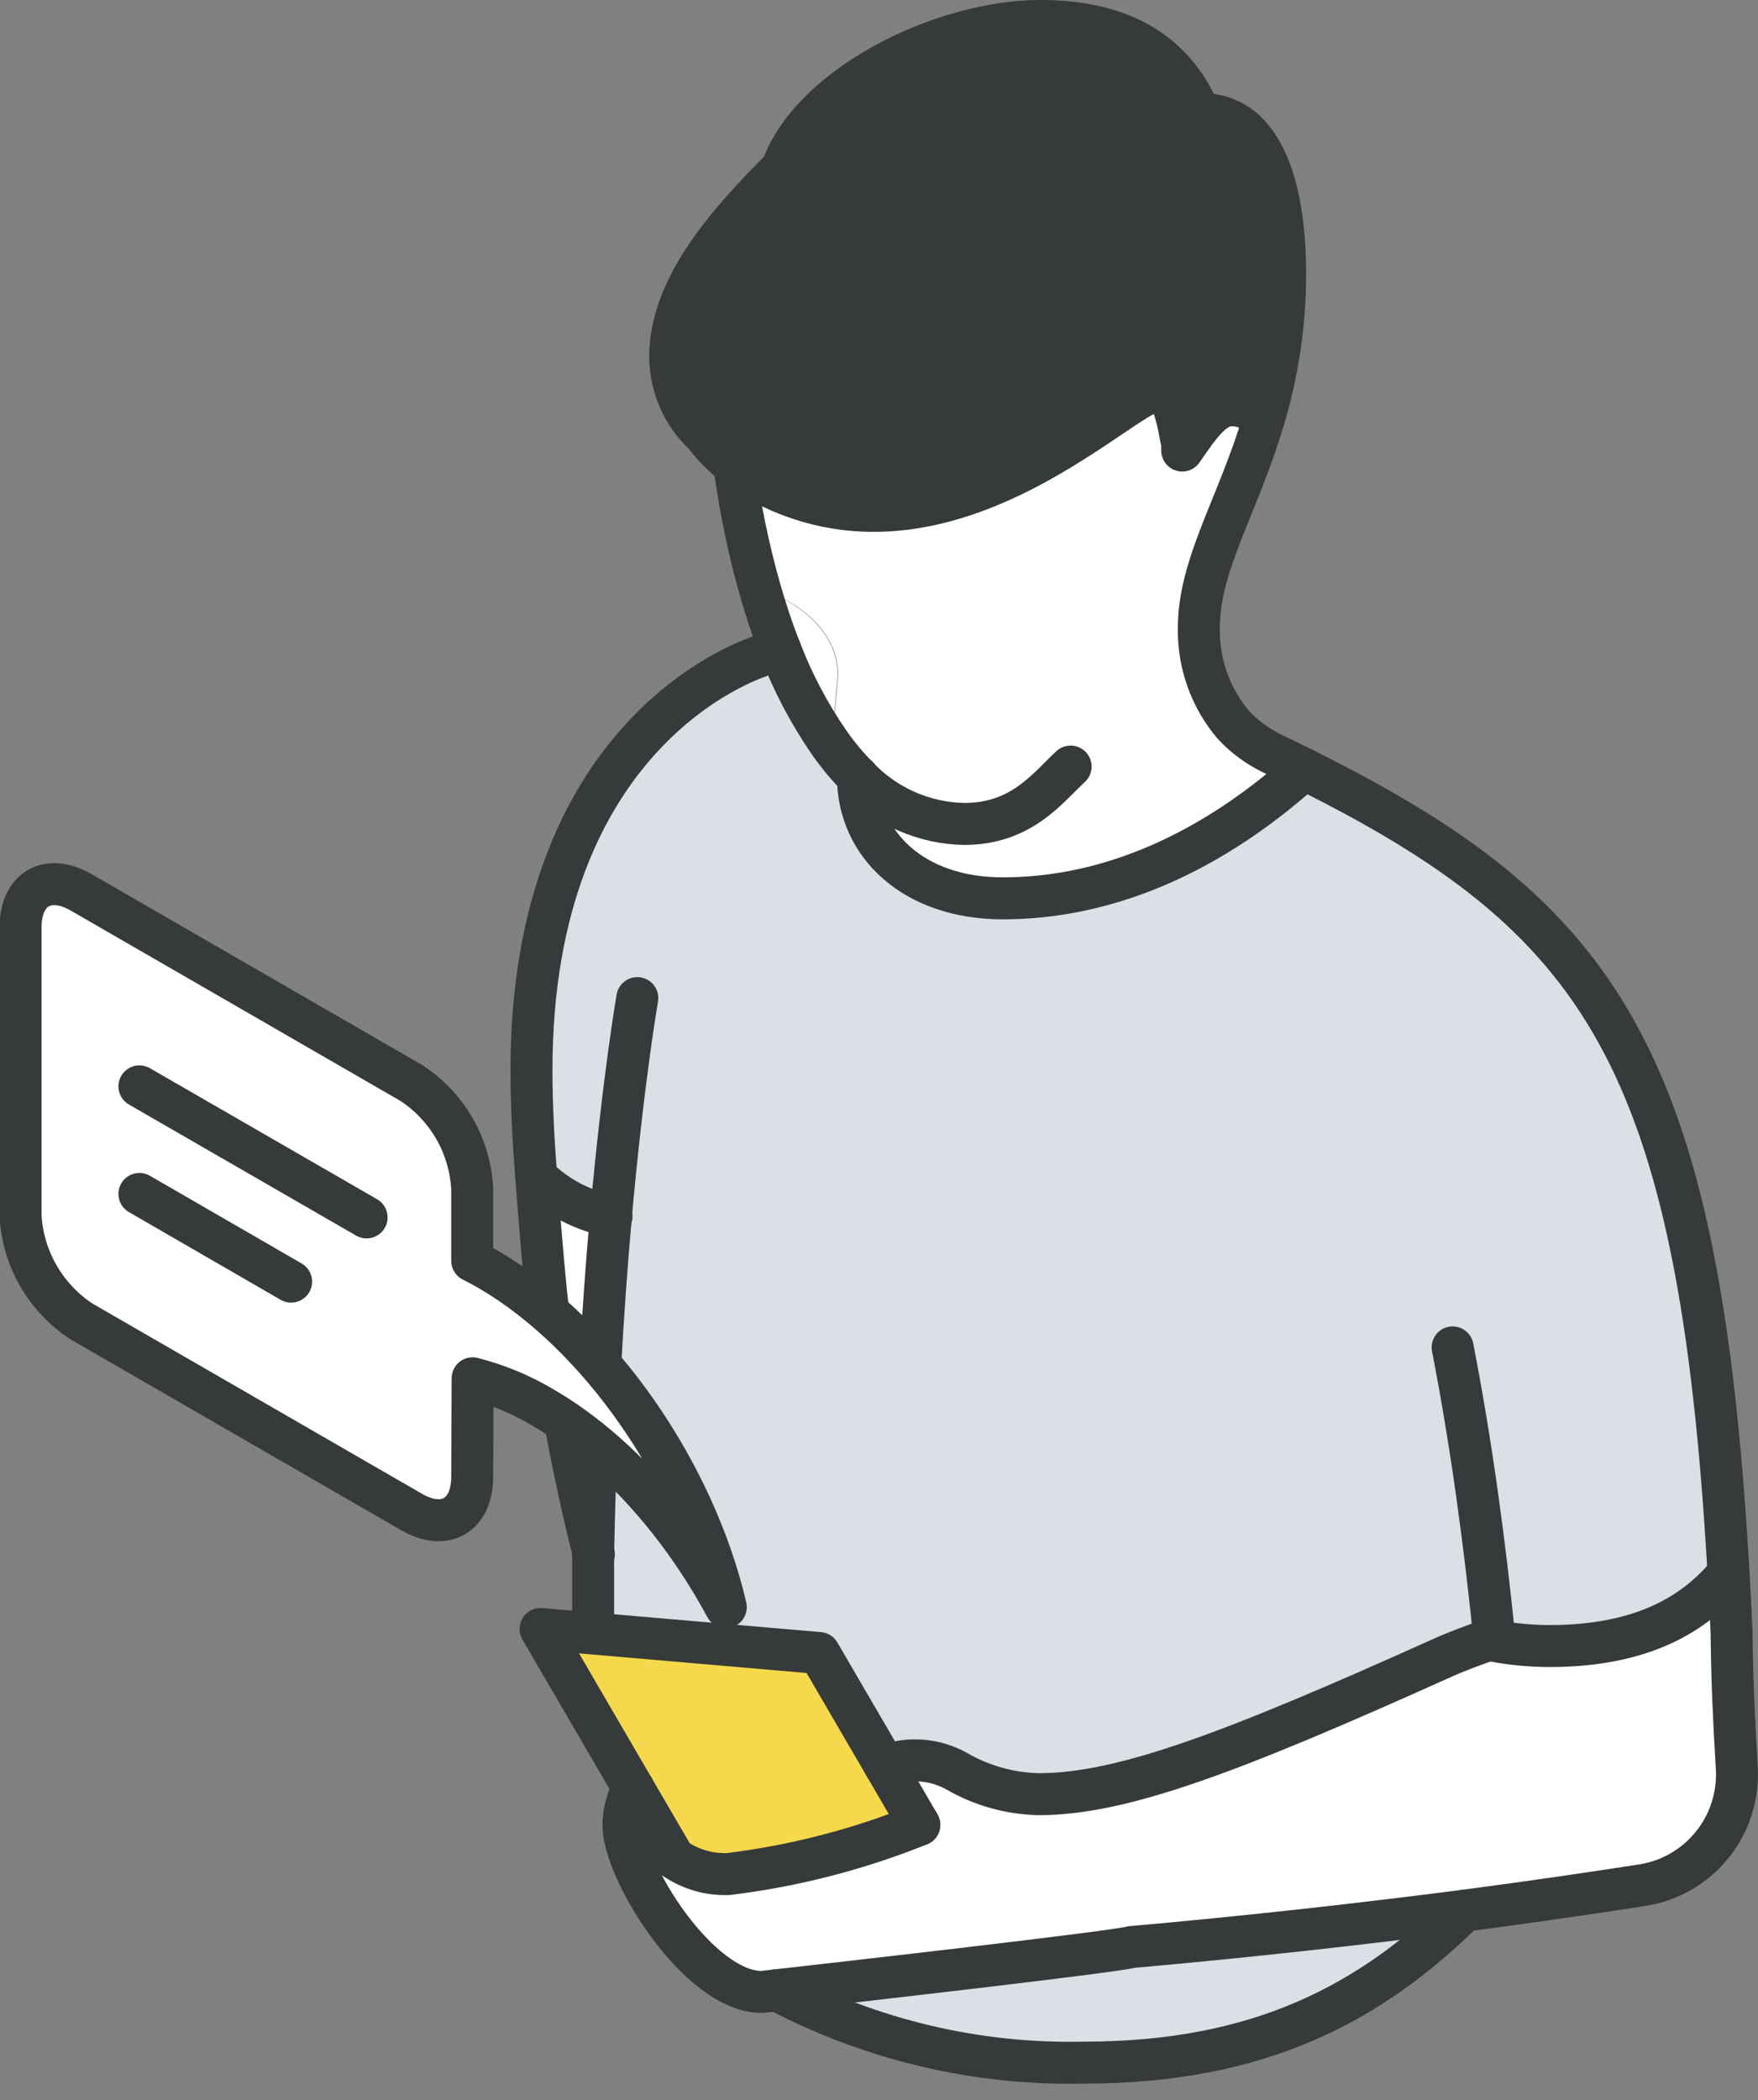 <svg width="67" height="80" viewBox="0 0 67 80" fill="none" xmlns="http://www.w3.org/2000/svg">
<rect x="0" y="0" width="67" height="80" fill="#808080" stroke="none"/>
<g clip-path="url(#clip0_2687_1371)">
<path d="M66.19 67.325C66.259 68.385 65.929 69.433 65.266 70.263C64.603 71.093 63.653 71.645 62.604 71.812C60.648 72.116 58.34 72.451 55.804 72.787C52.074 73.272 47.811 73.757 43.105 74.173C42.572 74.343 32.245 75.521 29.634 75.814L29.037 75.883C26.623 75.883 23.761 71.268 23.761 69.531C23.768 69.034 23.895 68.546 24.129 68.108L25.691 70.773C26.295 71.195 27.021 71.408 27.758 71.38C30.256 71.075 32.703 70.445 35.037 69.504L33.716 67.234H33.79C34.225 67.081 34.687 67.022 35.147 67.06C35.606 67.099 36.052 67.234 36.455 67.458C37.408 68.011 38.486 68.313 39.588 68.338C42.786 68.338 46.979 66.739 54.919 63.169C55.511 62.897 56.129 62.673 56.747 62.46L56.966 62.502C57.655 62.628 58.354 62.693 59.055 62.694C62.62 62.694 64.607 61.447 65.86 59.939C65.918 60.658 66.084 65.62 66.19 67.325Z" fill="white"/>
<path d="M23.308 46.329C22.221 46.13 21.22 45.606 20.436 44.827C20.335 43.462 20.255 42.103 20.255 40.766C20.255 27.886 28.541 25.163 28.93 25.008C29.192 24.902 29.463 24.8 29.724 24.715C30.203 25.984 30.837 27.189 31.611 28.302C31.929 28.757 32.286 29.185 32.677 29.581C32.677 32.17 34.808 34.211 38.192 34.211C41.752 34.211 45.722 32.858 49.687 29.293C61.021 34.899 64.751 40.212 65.854 59.913C64.602 61.421 62.614 62.667 59.049 62.667C58.349 62.666 57.65 62.602 56.96 62.476L56.742 62.433C56.124 62.646 55.506 62.87 54.914 63.142C46.974 66.739 42.775 68.311 39.583 68.311C38.481 68.287 37.403 67.984 36.45 67.432C36.047 67.208 35.601 67.072 35.141 67.034C34.682 66.995 34.22 67.054 33.785 67.208H33.711L31.217 62.945L22.536 62.193L22.6 61.495C22.6 60.712 22.6 59.939 22.6 59.188C22.728 54.12 23.005 49.756 23.308 46.329Z" fill="#DAE0E5"/>
<path d="M55.804 72.787C52.298 76.246 48.077 78.574 41.331 78.574C37.252 78.669 33.216 77.718 29.607 75.814C32.218 75.521 42.551 74.343 43.079 74.173C47.805 73.757 52.095 73.272 55.804 72.787Z" fill="#DAE0E5"/>
<path d="M32.698 29.581C32.307 29.185 31.951 28.757 31.632 28.302L31.952 28.056C31.847 27.94 31.79 27.787 31.792 27.63C31.792 27.097 31.941 26.064 31.941 25.68C31.941 24.15 30.588 22.957 28.978 22.429C28.537 20.887 28.212 19.314 28.009 17.724C28.235 17.902 28.474 18.064 28.723 18.209C36.183 22.509 43.324 14.313 44.304 14.883C44.837 15.177 44.96 16.482 45.072 16.892C45.072 16.983 45.072 17.079 45.072 17.164C45.684 16.285 46.228 15.438 46.947 15.438C47.181 15.435 47.411 15.487 47.621 15.588C47.831 15.69 48.014 15.839 48.157 16.024C47.187 19.269 45.7 21.507 45.7 23.916C45.674 25.265 46.14 26.578 47.011 27.609C47.444 28.073 47.962 28.451 48.535 28.723C48.941 28.914 49.335 29.112 49.718 29.303C45.754 32.868 41.784 34.222 38.224 34.222C34.84 34.222 32.709 32.181 32.709 29.591L32.698 29.581Z" fill="white"/>
<path d="M48.978 10.413C48.98 12.314 48.7 14.205 48.146 16.024C48.004 15.839 47.82 15.69 47.611 15.588C47.401 15.487 47.17 15.435 46.937 15.438C46.217 15.438 45.674 16.285 45.061 17.164C45.061 17.079 45.061 16.983 45.061 16.892C44.949 16.456 44.811 15.177 44.294 14.883C43.313 14.313 36.162 22.509 28.712 18.209C28.463 18.064 28.224 17.902 27.998 17.724C27.564 17.383 27.176 16.989 26.842 16.552C26.436 16.171 26.112 15.713 25.889 15.203C25.666 14.694 25.55 14.145 25.547 13.589C25.547 10.839 27.939 8.297 29.81 6.411C30.934 3.256 35.917 0.799 39.652 0.799C42.786 0.799 44.768 2.025 45.743 4.348H45.786C48.509 4.338 48.978 8.068 48.978 10.413Z" fill="#373A3A"/>
<path d="M33.716 67.245L35.037 69.515C32.703 70.455 30.256 71.086 27.758 71.391C27.021 71.419 26.295 71.205 25.691 70.783L20.602 62.055L31.222 62.971L33.716 67.245Z" fill="#F6D84C"/>
<path d="M31.931 28.056L31.611 28.302C30.84 27.187 30.206 25.983 29.724 24.715C29.431 23.98 29.192 23.207 28.957 22.429C30.556 22.962 31.92 24.15 31.92 25.68C31.92 26.064 31.771 27.108 31.771 27.63C31.768 27.787 31.826 27.94 31.931 28.056Z" fill="white"/>
<path d="M23.308 46.329C23.005 49.756 22.722 54.12 22.632 59.215C21.815 55.978 21.212 52.692 20.825 49.377C20.671 47.843 20.559 46.324 20.436 44.827C21.22 45.606 22.221 46.13 23.308 46.329Z" fill="white"/>
<path d="M55.804 72.787C52.298 76.246 48.077 78.574 41.331 78.574C37.252 78.669 33.216 77.718 29.607 75.814" stroke="#373A3A" stroke-width="1.599" stroke-linecap="round" stroke-linejoin="round"/>
<path d="M49.713 29.298C45.743 32.863 41.773 34.222 38.213 34.222C34.83 34.222 32.698 32.181 32.698 29.591" stroke="#373A3A" stroke-width="1.599" stroke-linecap="round" stroke-linejoin="round"/>
<path d="M29.724 24.715C29.458 24.8 29.192 24.902 28.93 25.008C28.541 25.163 20.255 27.886 20.255 40.766C20.255 42.103 20.33 43.462 20.436 44.827C20.553 46.324 20.671 47.843 20.825 49.377C21.212 52.692 21.815 55.978 22.632 59.214" stroke="#373A3A" stroke-width="1.599" stroke-linecap="round" stroke-linejoin="round"/>
<path d="M22.605 61.522C22.605 60.739 22.605 59.966 22.605 59.214C22.706 54.12 22.978 49.756 23.282 46.329C23.756 41.059 24.289 38.022 24.289 38.022" stroke="#373A3A" stroke-width="1.599" stroke-linecap="round" stroke-linejoin="round"/>
<path d="M23.308 46.329C22.221 46.13 21.22 45.606 20.436 44.827" stroke="#373A3A" stroke-width="1.599" stroke-linecap="round" stroke-linejoin="round"/>
<path d="M33.716 67.245H33.79C34.225 67.092 34.687 67.032 35.147 67.071C35.606 67.109 36.052 67.245 36.455 67.469C37.408 68.022 38.486 68.324 39.588 68.348C42.786 68.348 46.979 66.749 54.919 63.179C55.511 62.907 56.129 62.684 56.747 62.47L56.966 62.513C57.655 62.639 58.354 62.703 59.055 62.705C62.62 62.705 64.607 61.458 65.86 59.95" stroke="#373A3A" stroke-width="1.599" stroke-linecap="round" stroke-linejoin="round"/>
<path d="M55.362 51.328C56.081 55.026 56.582 58.751 56.96 62.486" stroke="#373A3A" stroke-width="1.599" stroke-linecap="round" stroke-linejoin="round"/>
<path d="M24.129 68.108L20.601 62.055L31.222 62.971L35.037 69.515" stroke="#373A3A" stroke-width="1.599" stroke-linecap="round" stroke-linejoin="round"/>
<path d="M25.691 70.783L24.129 68.108" stroke="#373A3A" stroke-width="1.599" stroke-linecap="round" stroke-linejoin="round"/>
<path d="M25.691 70.783C26.295 71.206 27.021 71.419 27.758 71.391C30.256 71.086 32.703 70.455 35.037 69.515" stroke="#373A3A" stroke-width="1.599" stroke-linecap="round" stroke-linejoin="round"/>
<path d="M27.987 17.724C28.197 19.314 28.521 20.886 28.957 22.429C29.181 23.207 29.431 23.98 29.724 24.715C30.206 25.983 30.84 27.187 31.611 28.302C31.929 28.757 32.286 29.185 32.677 29.581C33.2 30.139 33.83 30.586 34.529 30.896C35.228 31.207 35.983 31.374 36.748 31.387C38.928 31.387 39.913 30.028 40.803 29.202" stroke="#373A3A" stroke-width="1.599" stroke-linecap="round" stroke-linejoin="round"/>
<path d="M24.129 68.108C23.895 68.546 23.768 69.034 23.761 69.531C23.761 71.268 26.623 75.883 29.037 75.883L29.634 75.814C32.245 75.521 42.578 74.343 43.105 74.173C47.805 73.757 52.095 73.267 55.804 72.787C58.362 72.451 60.648 72.116 62.604 71.812C63.653 71.645 64.603 71.093 65.266 70.263C65.929 69.433 66.259 68.385 66.19 67.325C66.084 65.604 66.009 63.893 65.993 62.193C65.961 61.415 65.918 60.659 65.876 59.923C64.757 40.206 61.026 34.931 49.708 29.303C49.324 29.112 48.93 28.914 48.525 28.723C47.951 28.451 47.434 28.073 47.001 27.609C46.129 26.578 45.663 25.265 45.69 23.916C45.69 21.507 47.176 19.269 48.146 16.024C48.7 14.205 48.98 12.314 48.978 10.413C48.978 8.041 48.509 4.348 45.78 4.348H45.738C44.763 2.025 42.78 0.799 39.647 0.799C35.917 0.799 30.929 3.256 29.804 6.411C27.929 8.297 25.541 10.839 25.541 13.589C25.545 14.145 25.661 14.694 25.884 15.203C26.106 15.713 26.43 16.171 26.836 16.552C27.171 16.989 27.559 17.383 27.993 17.724C28.219 17.902 28.458 18.064 28.707 18.209C36.167 22.509 43.308 14.313 44.288 14.883C44.821 15.177 44.944 16.482 45.056 16.892C45.056 16.983 45.056 17.079 45.056 17.164C45.669 16.285 46.212 15.438 46.931 15.438C47.165 15.435 47.395 15.487 47.605 15.588C47.815 15.69 47.998 15.839 48.141 16.024" stroke="#373A3A" stroke-width="1.599" stroke-linecap="round" stroke-linejoin="round"/>
<path d="M20.692 53.608C19.861 53.115 18.964 52.744 18.028 52.505V56.236C18.028 57.712 16.962 58.314 15.71 57.573L3.133 50.315C2.46 49.874 1.899 49.28 1.496 48.582C1.094 47.884 0.86 47.102 0.815 46.297V35.314C0.815 33.833 1.881 33.236 3.133 33.977L15.71 41.235C16.384 41.675 16.946 42.269 17.349 42.967C17.751 43.665 17.984 44.448 18.028 45.253V48.034C18.252 48.146 18.47 48.264 18.699 48.397C22.909 50.859 26.5 56.113 27.694 61.229C25.952 58.026 23.458 55.207 20.692 53.608Z" fill="white"/>
<path d="M18.012 52.505C18.948 52.744 19.845 53.115 20.676 53.608C23.442 55.207 25.936 58.026 27.662 61.223C26.469 56.108 22.866 50.853 18.667 48.392C18.438 48.258 18.219 48.141 17.996 48.029V45.274C17.952 44.469 17.719 43.686 17.317 42.988C16.914 42.29 16.352 41.697 15.678 41.256L3.101 33.998C1.823 33.258 0.783 33.854 0.783 35.336V46.319C0.828 47.123 1.062 47.906 1.464 48.603C1.867 49.301 2.428 49.895 3.101 50.337L15.678 57.594C16.956 58.335 17.996 57.733 17.996 56.257L18.012 52.505Z" stroke="#373A3A" stroke-width="1.599" stroke-linecap="round" stroke-linejoin="round"/>
<path d="M5.313 41.384L13.972 46.377" stroke="#373A3A" stroke-width="1.599" stroke-linecap="round" stroke-linejoin="round"/>
<path d="M5.313 45.482L11.095 48.823" stroke="#373A3A" stroke-width="1.599" stroke-linecap="round" stroke-linejoin="round"/>
</g>
<defs>
<clipPath id="clip0_2687_1371">
<rect width="67" height="79.374" fill="white"/>
</clipPath>
</defs>
</svg>
